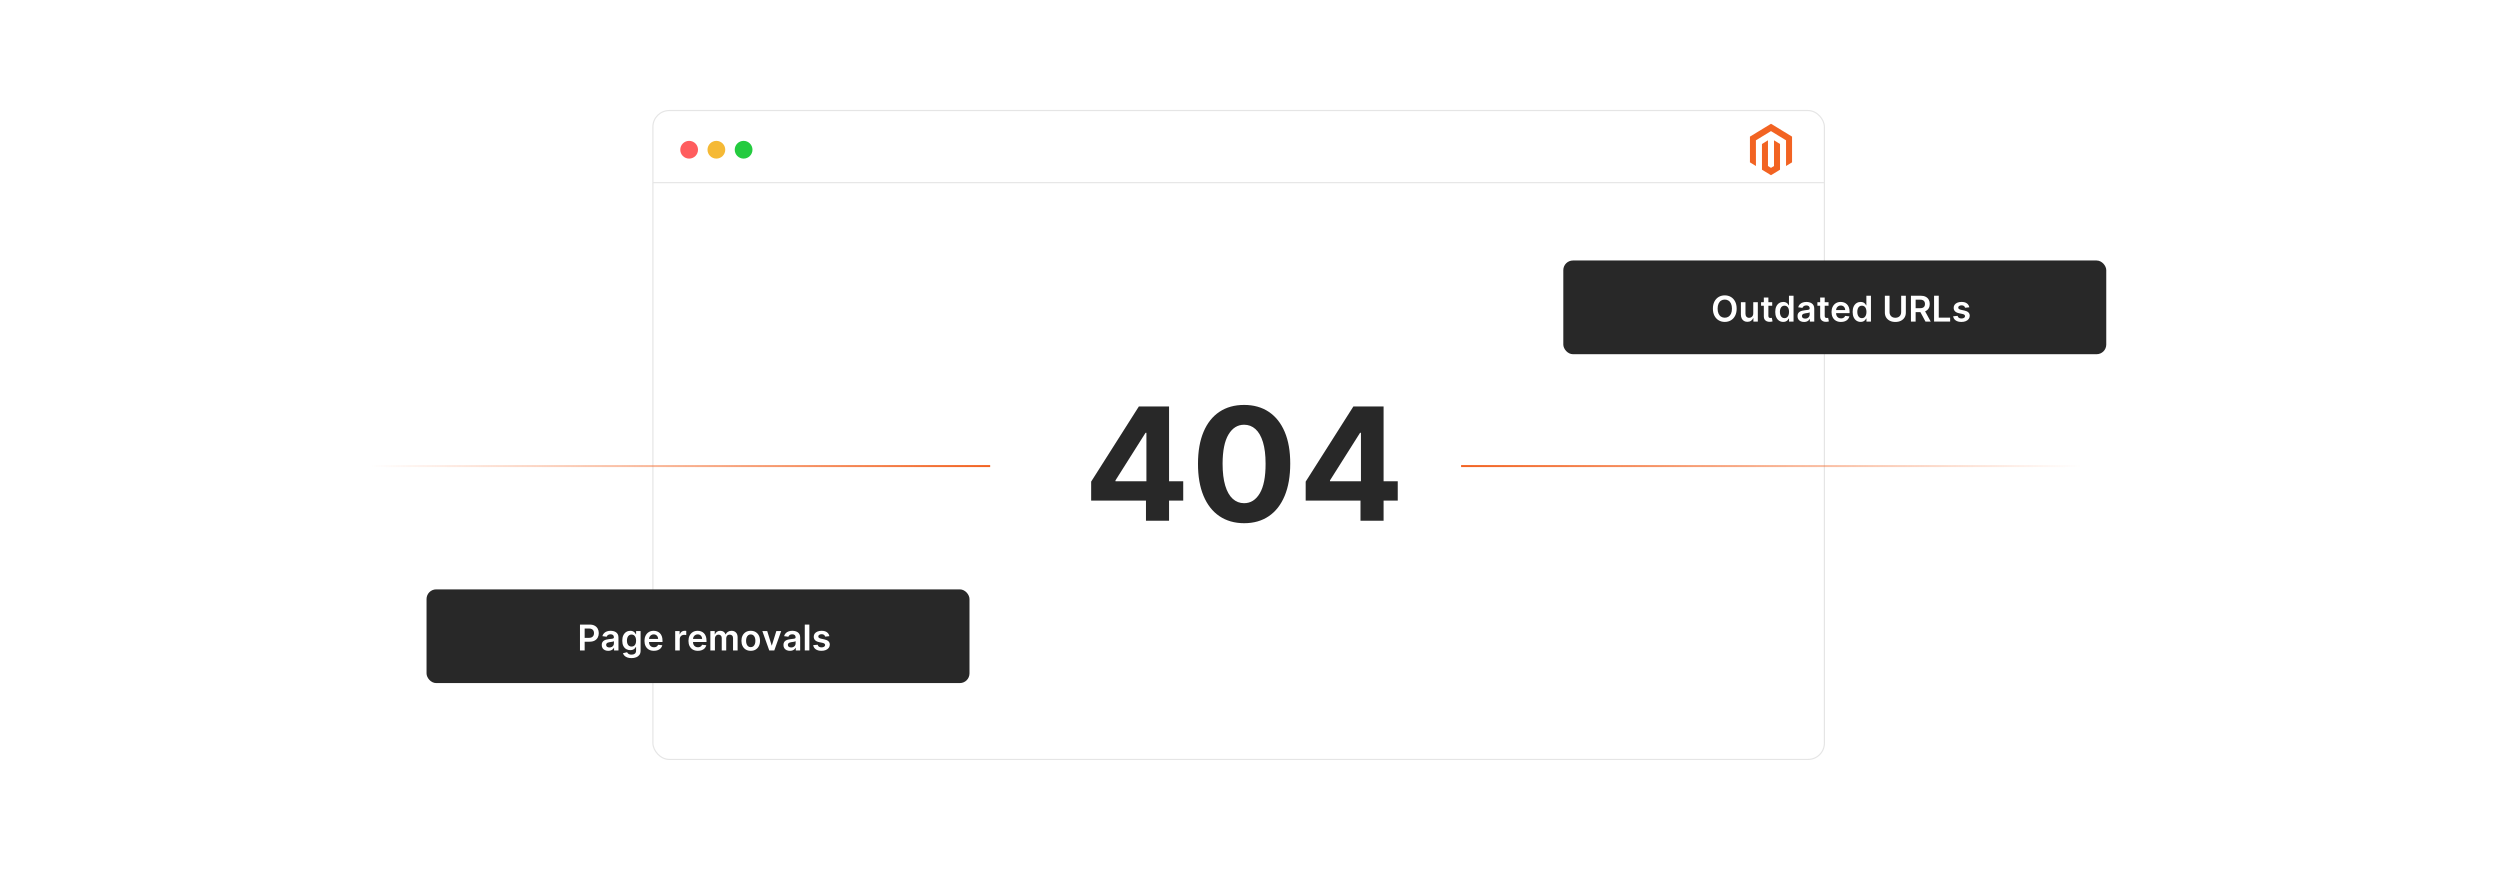 <?xml version="1.0" encoding="UTF-8"?><svg id="a" xmlns="http://www.w3.org/2000/svg" xmlns:xlink="http://www.w3.org/1999/xlink" viewBox="0 0 860 300"><defs><filter id="b" x="214.488" y="28.008" width="423.12" height="243.36" filterUnits="userSpaceOnUse"><feOffset dx="0" dy="0"/><feGaussianBlur result="c" stdDeviation="3.224"/><feFlood flood-color="#f26322" flood-opacity=".3"/><feComposite in2="c" operator="in"/><feComposite in="SourceGraphic"/></filter><linearGradient id="d" x1="127.407" y1="160.329" x2="340.618" y2="160.329" gradientUnits="userSpaceOnUse"><stop offset="0" stop-color="#f26322" stop-opacity="0"/><stop offset="1" stop-color="#f26322"/></linearGradient><linearGradient id="e" x1="473.697" y1="-438.058" x2="686.908" y2="-438.058" gradientTransform="translate(1189.522 -277.729) rotate(-180)" xlink:href="#d"/><filter id="f" x="529.628" y="81.548" width="203.04" height="48.48" filterUnits="userSpaceOnUse"><feOffset dx="0" dy="0"/><feGaussianBlur result="g" stdDeviation="2.657"/><feFlood flood-color="#f26322" flood-opacity=".3"/><feComposite in2="g" operator="in"/><feComposite in="SourceGraphic"/></filter><filter id="h" x="138.668" y="194.588" width="203.04" height="48.72" filterUnits="userSpaceOnUse"><feOffset dx="0" dy="0"/><feGaussianBlur result="i" stdDeviation="2.657"/><feFlood flood-color="#f26322" flood-opacity=".3"/><feComposite in2="i" operator="in"/><feComposite in="SourceGraphic"/></filter></defs><rect x="224.599" y="38.028" width="402.995" height="223.213" rx="5.611" ry="5.611" fill="#fff" filter="url(#b)" stroke="#e5e5e5" stroke-miterlimit="10" stroke-width=".403"/><circle cx="237.065" cy="51.509" r="3.053" fill="#ff5d5e"/><circle cx="246.433" cy="51.509" r="3.053" fill="#f5b935"/><circle cx="255.8" cy="51.509" r="3.053" fill="#24cb3f"/><polygon points="609.229 42.575 601.978 47.002 601.978 55.845 604.048 57.111 604.033 48.266 609.214 45.103 614.395 48.266 614.395 57.107 616.465 55.845 616.465 46.995 609.229 42.575" fill="#f26322"/><polygon points="610.256 57.109 609.222 57.745 608.182 57.115 608.182 48.266 606.114 49.53 606.118 58.375 609.22 60.271 612.326 58.375 612.326 49.53 610.256 48.266 610.256 57.109" fill="#f26322"/><line x1="627.595" y1="62.835" x2="224.599" y2="62.835" fill="none" stroke="#e5e5e5" stroke-miterlimit="10" stroke-width=".403"/><line x1="127.407" y1="160.329" x2="340.618" y2="160.329" fill="none" stroke="url(#d)" stroke-miterlimit="10" stroke-width=".69"/><line x1="715.825" y1="160.329" x2="502.614" y2="160.329" fill="none" stroke="url(#e)" stroke-miterlimit="10" stroke-width=".69"/><path d="M375.356,172.216v-6.542l16.402-25.84h5.64v9.055h-3.338l-10.34,16.364v.307h23.309v6.657h-31.673ZM394.213,179.122v-8.901l.153-2.897v-27.491h7.789v39.289h-7.942Z" fill="#282828"/><path d="M427.976,179.985c-3.3-.013-6.136-.825-8.508-2.437s-4.195-3.945-5.468-7.002-1.902-6.733-1.89-11.031c0-4.283.637-7.936,1.909-10.953,1.272-3.019,3.095-5.317,5.468-6.897,2.372-1.579,5.201-2.369,8.488-2.369s6.116.793,8.489,2.379c2.372,1.586,4.198,3.885,5.477,6.896,1.279,3.012,1.912,6.661,1.899,10.944,0,4.311-.637,7.994-1.909,11.051s-3.092,5.391-5.457,7.002c-2.366,1.611-5.199,2.417-8.498,2.417ZM427.976,173.098c2.251,0,4.047-1.131,5.39-3.394s2.008-5.66,1.995-10.188c0-2.978-.304-5.46-.911-7.443-.607-1.981-1.465-3.472-2.57-4.469-1.106-.998-2.408-1.496-3.904-1.496-2.238,0-4.028,1.119-5.371,3.357-1.343,2.238-2.022,5.589-2.033,10.052,0,3.019.304,5.535.911,7.549.607,2.016,1.467,3.523,2.58,4.527,1.112,1.005,2.417,1.506,3.913,1.506Z" fill="#282828"/><path d="M449.154,172.216v-6.542l16.402-25.84h5.64v9.055h-3.338l-10.34,16.364v.307h23.309v6.657h-31.673ZM468.012,179.122v-8.901l.153-2.897v-27.491h7.789v39.289h-7.942Z" fill="#282828"/><rect x="537.776" y="89.611" width="186.778" height="32.238" rx="3.326" ry="3.326" fill="#282828" filter="url(#f)"/><path d="M597.41,106.173c0,.959-.179,1.778-.536,2.46-.357.682-.844,1.204-1.459,1.565-.615.362-1.312.543-2.091.543-.778,0-1.476-.182-2.091-.545s-1.102-.886-1.459-1.568c-.357-.682-.536-1.5-.536-2.456,0-.958.179-1.778.536-2.46.357-.682.844-1.203,1.459-1.565.615-.362,1.312-.542,2.091-.542.779,0,1.476.181,2.091.542.615.362,1.102.884,1.459,1.565.357.682.536,1.502.536,2.46ZM595.791,106.173c0-.674-.105-1.244-.315-1.708-.21-.465-.501-.816-.871-1.055s-.798-.358-1.281-.358-.91.12-1.281.358c-.37.239-.66.59-.87,1.055-.21.464-.315,1.034-.315,1.708,0,.675.104,1.244.315,1.709.21.464.5.816.87,1.055.371.239.798.358,1.281.358s.911-.12,1.281-.358.661-.591.871-1.055c.209-.465.315-1.034.315-1.709Z" fill="#fff"/><path d="M603.12,107.815v-3.865h1.572v6.67h-1.524v-1.185h-.069c-.15.373-.398.679-.74.916s-.765.356-1.266.356c-.438,0-.823-.098-1.157-.293-.335-.196-.596-.481-.784-.856-.189-.375-.282-.829-.282-1.361v-4.247h1.572v4.004c0,.422.115.758.347,1.007.232.249.536.373.912.373.231,0,.456-.057.673-.169.218-.113.397-.282.537-.506.14-.225.21-.506.21-.845Z" fill="#fff"/><path d="M609.639,103.95v1.216h-3.835v-1.216h3.835ZM606.751,102.352h1.571v6.262c0,.211.033.373.098.484.065.111.151.188.259.228s.226.06.356.06c.098,0,.189-.007.271-.021.083-.015.145-.027.19-.039l.265,1.229c-.084.029-.203.06-.358.095-.154.035-.344.055-.566.061-.394.011-.748-.049-1.063-.18-.316-.132-.565-.337-.749-.615-.185-.278-.274-.625-.272-1.042v-6.522Z" fill="#fff"/><path d="M613.43,110.737c-.524,0-.993-.135-1.407-.404s-.741-.66-.981-1.172c-.24-.513-.36-1.135-.36-1.867,0-.741.122-1.367.367-1.878.244-.511.575-.897.992-1.159s.881-.393,1.394-.393c.391,0,.712.066.964.198s.452.29.6.473c.147.184.262.357.343.519h.065v-3.326h1.576v8.893h-1.546v-1.051h-.096c-.081.162-.198.334-.352.515-.153.181-.356.335-.608.462-.251.127-.568.191-.95.191ZM613.868,109.448c.333,0,.616-.09.851-.272.234-.181.413-.434.534-.758.122-.324.183-.702.183-1.133,0-.431-.06-.806-.181-1.125s-.296-.566-.529-.743-.519-.265-.857-.265c-.351,0-.643.091-.877.274-.235.182-.411.434-.53.755s-.178.689-.178,1.103c0,.417.06.788.18,1.114s.299.582.534.769c.236.187.526.28.871.28Z" fill="#fff"/><path d="M620.581,110.755c-.422,0-.802-.076-1.14-.228-.337-.152-.604-.377-.799-.675s-.293-.666-.293-1.103c0-.377.069-.688.208-.934.14-.246.329-.443.569-.59.24-.148.512-.26.815-.337.302-.077.615-.132.94-.167.391-.041.708-.078.951-.111s.421-.085.532-.156.167-.182.167-.332v-.026c0-.327-.097-.58-.291-.76s-.474-.269-.838-.269c-.385,0-.69.084-.914.252-.225.168-.376.366-.454.595l-1.468-.208c.116-.405.307-.745.573-1.019.267-.273.592-.479.978-.616.385-.138.81-.206,1.276-.206.321,0,.642.038.96.113.318.076.609.199.872.372.264.172.476.406.637.701.16.295.241.665.241,1.107v4.464h-1.512v-.916h-.052c-.096.185-.23.358-.401.519-.173.161-.389.29-.647.387-.259.097-.562.145-.91.145ZM620.989,109.6c.316,0,.59-.063.821-.189s.41-.293.536-.501.189-.435.189-.682v-.786c-.049.041-.132.078-.249.113-.117.035-.248.065-.394.091-.144.026-.288.049-.43.069-.142.021-.265.038-.369.052-.234.032-.444.084-.63.156-.185.073-.331.173-.439.302-.106.129-.16.295-.16.498,0,.29.105.508.316.656.212.147.48.221.808.221Z" fill="#fff"/><path d="M629.019,103.95v1.216h-3.835v-1.216h3.835ZM626.131,102.352h1.571v6.262c0,.211.033.373.098.484.065.111.151.188.259.228s.226.06.356.06c.098,0,.189-.007.271-.021.083-.015.145-.027.19-.039l.265,1.229c-.084.029-.203.06-.358.095-.154.035-.344.055-.566.061-.394.011-.748-.049-1.063-.18-.316-.132-.565-.337-.749-.615-.185-.278-.274-.625-.272-1.042v-6.522Z" fill="#fff"/><path d="M633.287,110.751c-.669,0-1.246-.14-1.73-.419-.485-.279-.857-.676-1.118-1.19s-.391-1.12-.391-1.817c0-.686.131-1.289.393-1.809s.629-.925,1.101-1.216,1.026-.436,1.663-.436c.411,0,.8.066,1.166.198s.69.335.973.61c.282.275.505.625.667,1.049.162.424.243.929.243,1.513v.482h-5.467v-1.059h3.96c-.003-.301-.068-.57-.195-.806-.128-.236-.305-.422-.532-.558s-.491-.204-.792-.204c-.322,0-.605.078-.848.232s-.432.357-.566.608-.203.525-.206.823v.925c0,.388.071.72.213.997.142.277.34.488.595.634.255.146.553.219.894.219.229,0,.435-.033.621-.098.185-.065.346-.162.481-.289.137-.127.239-.285.309-.473l1.468.165c-.093.388-.269.726-.527,1.014-.26.288-.59.511-.992.668s-.863.237-1.381.237Z" fill="#fff"/><path d="M640.057,110.737c-.524,0-.993-.135-1.407-.404s-.741-.66-.981-1.172c-.24-.513-.36-1.135-.36-1.867,0-.741.122-1.367.367-1.878.244-.511.575-.897.992-1.159s.881-.393,1.394-.393c.391,0,.712.066.964.198s.452.29.6.473c.147.184.262.357.343.519h.065v-3.326h1.576v8.893h-1.546v-1.051h-.096c-.081.162-.198.334-.352.515-.153.181-.356.335-.608.462-.251.127-.568.191-.95.191ZM640.495,109.448c.333,0,.616-.09.851-.272.234-.181.413-.434.534-.758.122-.324.183-.702.183-1.133,0-.431-.06-.806-.181-1.125s-.296-.566-.529-.743-.519-.265-.857-.265c-.351,0-.643.091-.877.274-.235.182-.411.434-.53.755s-.178.689-.178,1.103c0,.417.06.788.18,1.114s.299.582.534.769c.236.187.526.28.871.28Z" fill="#fff"/><path d="M654,101.727h1.61v5.81c0,.637-.149,1.197-.449,1.68-.3.484-.72.861-1.261,1.131-.542.271-1.175.406-1.898.406-.727,0-1.36-.135-1.901-.406-.542-.271-.961-.647-1.26-1.131-.298-.483-.447-1.044-.447-1.68v-5.81h1.611v5.675c0,.371.082.701.245.99.164.29.395.516.692.68.299.164.651.245,1.06.245s.763-.082,1.062-.245c.299-.164.53-.39.692-.68s.243-.62.243-.99v-5.675Z" fill="#fff"/><path d="M657.365,110.62v-8.893h3.335c.684,0,1.257.119,1.722.356s.816.569,1.056.997c.238.427.358.924.358,1.492,0,.57-.121,1.065-.363,1.483-.241.418-.597.741-1.065.968-.47.227-1.045.341-1.728.341h-2.375v-1.337h2.158c.399,0,.727-.056.981-.167.254-.112.443-.275.566-.491.123-.216.185-.481.185-.797s-.062-.585-.186-.81c-.125-.224-.315-.395-.569-.512s-.583-.176-.985-.176h-1.477v7.547h-1.611ZM661.96,106.59l2.201,4.03h-1.798l-2.162-4.03h1.759Z" fill="#fff"/><path d="M665.32,110.62v-8.893h1.611v7.543h3.917v1.351h-5.528Z" fill="#fff"/><path d="M677.443,105.713l-1.433.156c-.041-.145-.111-.281-.211-.408s-.233-.23-.401-.309c-.168-.078-.374-.117-.617-.117-.327,0-.601.071-.822.213-.222.142-.331.326-.328.552-.003.194.069.352.215.473.146.122.389.221.728.3l1.138.243c.631.136,1.101.352,1.409.647.309.295.464.682.467,1.159-.003.42-.125.79-.367,1.109-.241.32-.576.57-1.005.749-.429.18-.921.27-1.477.27-.816,0-1.474-.171-1.972-.515s-.794-.821-.89-1.435l1.532-.148c.069.301.218.528.443.682.226.153.519.23.882.23.373,0,.673-.077.9-.23.228-.154.341-.343.341-.569,0-.191-.073-.349-.219-.474-.146-.124-.373-.22-.68-.287l-1.138-.239c-.64-.133-1.113-.358-1.42-.675s-.459-.719-.456-1.205c-.003-.411.109-.768.337-1.07.227-.302.544-.537.95-.703.407-.167.877-.25,1.409-.25.782,0,1.397.167,1.848.499s.73.783.836,1.351Z" fill="#fff"/><rect x="146.729" y="202.742" width="186.778" height="32.238" rx="3.326" ry="3.326" fill="#282828" filter="url(#h)"/><path d="M199.512,223.751v-8.894h3.335c.684,0,1.257.128,1.722.383.464.254.816.604,1.055,1.049.239.443.358.948.358,1.513,0,.57-.12,1.077-.36,1.52-.24.442-.595.791-1.064,1.044-.469.253-1.046.38-1.732.38h-2.21v-1.324h1.993c.399,0,.727-.07.981-.209s.444-.33.567-.572c.123-.244.185-.523.185-.839s-.061-.593-.185-.833-.313-.428-.569-.562c-.256-.135-.585-.202-.988-.202h-1.476v7.547h-1.611Z" fill="#fff"/><path d="M209.23,223.886c-.423,0-.803-.076-1.14-.228-.337-.152-.604-.377-.799-.676s-.293-.666-.293-1.103c0-.376.069-.688.208-.934.139-.246.329-.442.569-.59.24-.148.512-.26.814-.337.303-.077.616-.132.94-.167.391-.041.708-.078.951-.111s.42-.085.532-.156c.111-.07.167-.182.167-.332v-.025c0-.328-.097-.58-.291-.76s-.473-.27-.838-.27c-.385,0-.69.084-.914.252-.225.168-.376.365-.454.595l-1.468-.208c.116-.406.307-.745.573-1.02.267-.273.592-.478.977-.615.385-.139.81-.207,1.277-.207.321,0,.641.037.96.113.318.075.609.199.873.371.263.172.476.406.636.701s.241.664.241,1.107v4.464h-1.511v-.916h-.052c-.096.185-.23.358-.402.519s-.388.289-.647.387c-.259.097-.562.145-.91.145ZM209.638,222.731c.315,0,.589-.062.821-.19.231-.125.41-.293.536-.501s.189-.435.189-.682v-.786c-.049.041-.132.078-.249.113-.118.035-.248.065-.393.091-.145.026-.288.05-.43.069-.142.021-.265.038-.369.053-.234.031-.444.084-.629.156-.185.072-.332.173-.439.301-.107.129-.161.295-.161.498,0,.289.105.508.317.656.211.146.48.221.808.221Z" fill="#fff"/><path d="M217.237,226.391c-.565,0-1.049-.076-1.455-.228-.406-.151-.731-.355-.977-.61-.246-.254-.417-.537-.513-.846l1.415-.344c.064.131.157.26.278.389s.286.236.493.321.468.128.784.128c.446,0,.815-.107,1.107-.323s.439-.569.439-1.062v-1.264h-.078c-.081.162-.199.328-.354.499s-.359.315-.612.431c-.253.115-.571.173-.953.173-.512,0-.976-.12-1.392-.362s-.746-.604-.99-1.086-.367-1.086-.367-1.812c0-.732.122-1.352.367-1.856s.576-.889.992-1.151c.417-.262.882-.393,1.394-.393.391,0,.713.066.966.197.253.133.455.29.606.474.151.185.265.356.343.519h.087v-1.103h1.55v6.778c0,.57-.136,1.043-.408,1.416-.273.373-.644.652-1.116.838-.472.185-1.007.277-1.606.277ZM217.25,222.422c.333,0,.617-.08.852-.242.234-.162.412-.397.534-.699.122-.305.183-.67.183-1.095,0-.42-.06-.788-.18-1.103-.12-.316-.297-.561-.53-.736-.233-.176-.519-.264-.858-.264-.35,0-.643.092-.877.274s-.411.433-.53.749-.178.677-.178,1.079c0,.408.06.765.181,1.07.12.306.298.543.534.712.236.17.526.254.871.254Z" fill="#fff"/><path d="M224.936,223.881c-.669,0-1.246-.139-1.73-.418-.485-.279-.858-.677-1.118-1.19-.261-.514-.391-1.12-.391-1.817,0-.685.131-1.289.393-1.809s.629-.925,1.101-1.216c.472-.291,1.026-.436,1.664-.436.411,0,.799.066,1.165.197.366.133.69.336.973.61.283.275.504.625.667,1.049.162.425.243.929.243,1.513v.482h-5.467v-1.059h3.96c-.003-.302-.068-.57-.196-.807-.127-.235-.305-.422-.532-.558s-.491-.204-.792-.204c-.321,0-.604.078-.847.232s-.432.357-.567.607c-.134.251-.203.525-.206.823v.925c0,.389.071.721.213.996.142.277.34.488.595.635s.553.219.894.219c.229,0,.435-.032.621-.098.185-.065.346-.161.482-.289.136-.127.239-.284.308-.473l1.468.165c-.093.388-.269.726-.527,1.015-.259.287-.59.51-.992.668-.403.158-.863.236-1.381.236Z" fill="#fff"/><path d="M232.266,223.751v-6.67h1.524v1.112h.069c.122-.386.331-.684.627-.893.297-.211.636-.315,1.018-.315.087,0,.185.004.293.011.108.008.199.019.272.033v1.445c-.067-.023-.172-.044-.315-.062-.144-.019-.282-.028-.415-.028-.287,0-.544.061-.771.185-.228.123-.406.293-.536.51-.13.218-.196.468-.196.752v3.921h-1.572Z" fill="#fff"/><path d="M240.069,223.881c-.669,0-1.246-.139-1.73-.418-.485-.279-.858-.677-1.118-1.19-.261-.514-.391-1.12-.391-1.817,0-.685.131-1.289.393-1.809s.629-.925,1.101-1.216c.472-.291,1.026-.436,1.664-.436.411,0,.799.066,1.165.197.366.133.69.336.973.61.283.275.504.625.667,1.049.162.425.243.929.243,1.513v.482h-5.467v-1.059h3.96c-.003-.302-.068-.57-.196-.807-.127-.235-.305-.422-.532-.558s-.491-.204-.792-.204c-.321,0-.604.078-.847.232s-.432.357-.567.607c-.134.251-.203.525-.206.823v.925c0,.389.071.721.213.996.142.277.34.488.595.635s.553.219.894.219c.229,0,.435-.032.621-.098.185-.065.346-.161.482-.289.136-.127.239-.284.308-.473l1.468.165c-.093.388-.269.726-.527,1.015-.259.287-.59.51-.992.668-.403.158-.863.236-1.381.236Z" fill="#fff"/><path d="M244.364,223.751v-6.67h1.502v1.134h.078c.139-.383.369-.682.69-.896.321-.217.705-.324,1.151-.324.452,0,.833.109,1.144.328.311.219.531.516.658.893h.069c.147-.371.398-.667.749-.889.352-.221.769-.332,1.253-.332.614,0,1.114.193,1.502.582.388.388.582.953.582,1.697v4.478h-1.576v-4.233c0-.414-.11-.718-.33-.91-.22-.192-.489-.289-.808-.289-.379,0-.675.118-.888.353-.213.236-.319.543-.319.919v4.16h-1.542v-4.299c0-.345-.103-.62-.31-.825s-.477-.309-.81-.309c-.226,0-.431.058-.616.172-.185.114-.333.275-.443.482-.11.207-.165.447-.165.723v4.056h-1.572Z" fill="#fff"/><path d="M258.251,223.881c-.651,0-1.216-.143-1.694-.43s-.847-.688-1.109-1.203c-.262-.515-.393-1.117-.393-1.807,0-.689.131-1.292.393-1.81.262-.518.632-.92,1.109-1.207.477-.286,1.042-.43,1.694-.43s1.216.144,1.693.43c.477.287.847.69,1.109,1.207.262.519.393,1.122.393,1.81,0,.69-.131,1.292-.393,1.807-.262.516-.632.916-1.109,1.203s-1.042.43-1.693.43ZM258.259,222.622c.353,0,.648-.098.886-.294.237-.195.415-.457.532-.787s.176-.697.176-1.103c0-.408-.059-.777-.176-1.109s-.294-.596-.532-.793c-.238-.196-.533-.295-.886-.295-.362,0-.662.099-.901.295-.239.197-.417.461-.534.793s-.176.701-.176,1.109c0,.406.059.773.176,1.103s.295.592.534.787c.239.196.539.294.901.294Z" fill="#fff"/><path d="M268.733,217.081l-2.376,6.67h-1.737l-2.376-6.67h1.676l1.533,4.954h.07l1.537-4.954h1.672Z" fill="#fff"/><path d="M271.738,223.886c-.423,0-.803-.076-1.14-.228-.337-.152-.604-.377-.799-.676s-.293-.666-.293-1.103c0-.376.069-.688.208-.934.139-.246.329-.442.569-.59.24-.148.512-.26.814-.337.303-.077.616-.132.94-.167.391-.041.708-.078.951-.111s.42-.085.532-.156c.111-.07.167-.182.167-.332v-.025c0-.328-.097-.58-.291-.76s-.473-.27-.838-.27c-.385,0-.69.084-.914.252-.225.168-.376.365-.454.595l-1.468-.208c.116-.406.307-.745.573-1.02.267-.273.592-.478.977-.615.385-.139.81-.207,1.277-.207.321,0,.641.037.96.113.318.075.609.199.873.371.263.172.476.406.636.701s.241.664.241,1.107v4.464h-1.511v-.916h-.052c-.096.185-.23.358-.402.519s-.388.289-.647.387c-.259.097-.562.145-.91.145ZM272.146,222.731c.315,0,.589-.062.821-.19.231-.125.41-.293.536-.501s.189-.435.189-.682v-.786c-.049.041-.132.078-.249.113-.118.035-.248.065-.393.091-.145.026-.288.05-.43.069-.142.021-.265.038-.369.053-.234.031-.444.084-.629.156-.185.072-.332.173-.439.301-.107.129-.161.295-.161.498,0,.289.105.508.317.656.211.146.48.221.808.221Z" fill="#fff"/><path d="M278.416,214.857v8.894h-1.572v-8.894h1.572Z" fill="#fff"/><path d="M285.303,218.844l-1.433.156c-.041-.144-.111-.28-.211-.408-.1-.127-.233-.23-.401-.309-.168-.078-.373-.117-.617-.117-.327,0-.602.072-.823.213-.222.143-.331.326-.328.553-.003.193.069.352.215.473.146.121.389.221.728.3l1.138.243c.631.136,1.101.352,1.409.646s.464.682.467,1.16c-.003.42-.126.789-.367,1.109s-.577.569-1.005.748c-.429.18-.921.27-1.477.27-.816,0-1.474-.171-1.971-.514-.498-.344-.795-.822-.891-1.435l1.533-.148c.069.302.217.529.443.683.226.153.519.23.881.23.373,0,.674-.076.901-.23.228-.153.341-.343.341-.569,0-.191-.073-.349-.22-.473-.146-.125-.373-.221-.679-.287l-1.138-.238c-.64-.133-1.113-.359-1.42-.676-.307-.316-.459-.719-.456-1.205-.003-.41.109-.768.336-1.07s.544-.537.951-.703.876-.25,1.409-.25c.782,0,1.398.166,1.848.5.45.332.729.783.835,1.35Z" fill="#fff"/></svg>